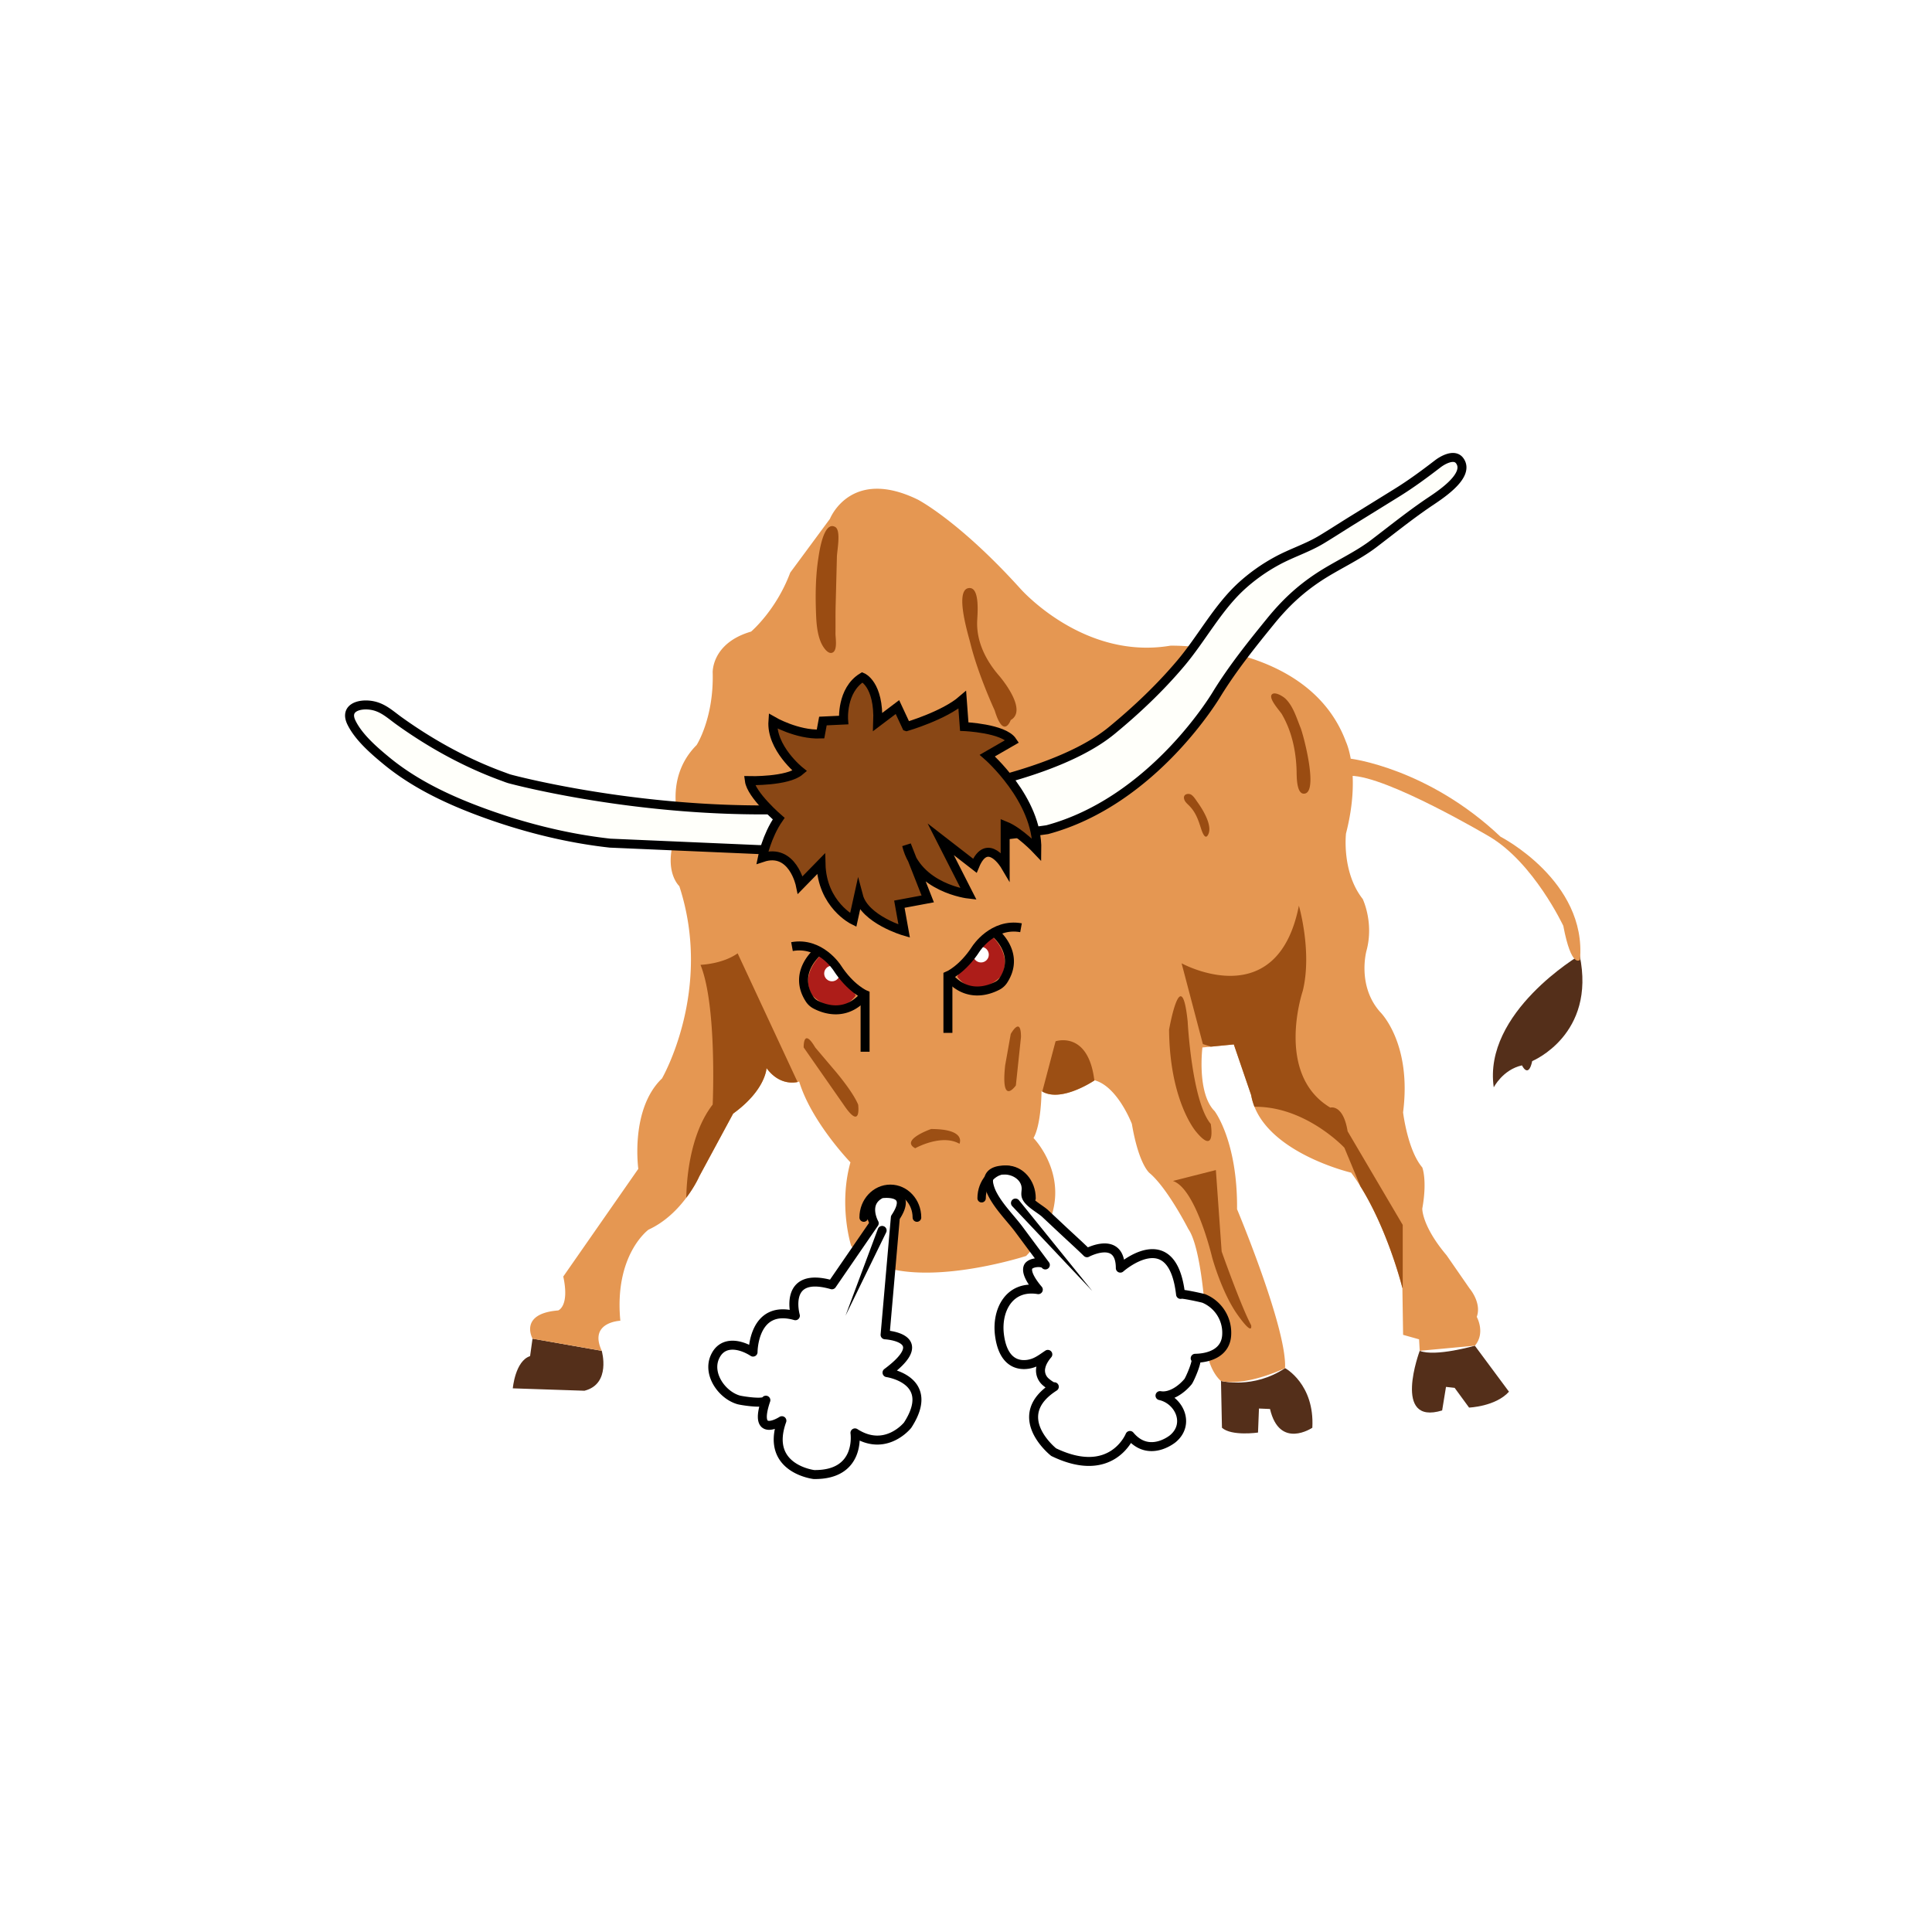 <svg xmlns="http://www.w3.org/2000/svg" xml:space="preserve" id="Layer_1" width="108" height="108" x="0" y="0" style="enable-background:new 0 0 108 108" version="1.1" viewBox="0 0 108 108"><style type="text/css">.st0{fill:#fff}.st1{fill:#542f1a}.st2{fill:#e59752}.st3{fill:#9a4c12}.st4,.st5{fill:#fffffa;stroke:#000;stroke-width:.502;stroke-miterlimit:10}.st5{fill:#894715}.st6{fill:#9c4f14}.st7,.st8,.st9{fill:#fff;stroke:#000;stroke-width:.502;stroke-linecap:round;stroke-linejoin:round;stroke-miterlimit:10}.st8,.st9{fill:none;stroke-width:.469}.st9{stroke-width:.484}.st10{fill:#ad1d19}.st11{fill:none;stroke:#000;stroke-width:.502;stroke-miterlimit:10}</style><path d="M0 0h108v108H0z" class="st0"/><g><path d="M79.363 75.512s-1.568 4.193 1.254 3.333l.215-1.317.484.054.806 1.102s1.478-.054 2.231-.887l-1.908-2.571c0-.001-2.213.636-3.082.286zM70.324 80.081s-1.478.215-2.016-.269l-.054-2.616s1.819.466 3.583-.717c0 0 1.657.887 1.523 3.333 0 0-1.828 1.236-2.365-1.048l-.618-.027-.053 1.344zM33.638 75.512s.538 1.854-.968 2.231l-4.004-.134s.131-1.532.966-1.801l.136-.976 3.87.68z" class="st1"/><path d="m82.447 75.225-3.085.286-.035-.642-.893-.251-.04-2.619s-.005-.015-.01-.045l-.005-.02c-.12-.467-.903-3.331-2.328-5.614a10.35 10.35 0 0 0-.522-.768s-4.34-1.018-5.403-3.682a3.439 3.439 0 0 1-.186-.657l-.968-2.829-1.284.125-.472.045s-.321 2.554.682 3.557c0 0 1.289 1.686 1.254 5.483 0 0 2.794 6.662 2.684 8.885 0 0-2.147 1.038-3.582.717 0 0-1.109-.823-.858-3.477 0 0-.216-3.943-.968-5.017 0 0-1.149-2.258-2.152-3.115 0 0-.607-.431-1.003-2.759 0 0-.788-2.082-2.077-2.438 0 0-.005.005-.02.01-.206.135-1.896 1.209-2.91.617-.015 0-.03-.01-.045-.02 0 0 0 1.831-.447 2.619 0 0 2.99 3.045-.411 6.592 0 0-7.49 2.438-9.783-.572 0 0-.717-2.222-.04-4.661 0 0-2.182-2.258-2.865-4.515 0 0-.03.01-.09.025-.261.055-1.059.14-1.736-.778 0 0-.035 1.219-1.866 2.544l-1.896 3.512s-.231.542-.722 1.189c-.462.622-1.164 1.35-2.112 1.786 0 0-1.931 1.4-1.575 5.092 0 0-1.791.07-1.038 1.681l-3.868-.677s-.793-1.4 1.43-1.58c0 0 .647-.216.286-1.896l4.194-6.02s-.467-3.336 1.324-5.052c0 0 2.87-4.947.968-10.751 0 0-1.109-1.003.035-3.442 0 0-.963-2.544.933-4.445 0 0 .968-1.505.898-4.049 0 0-.075-1.646 2.147-2.293 0 0 1.4-1.184 2.187-3.296L46.396 29s1.144-2.905 4.906-1.074c0 0 2.298 1.179 5.734 4.977 0 0 3.512 4.013 8.388 3.191 0 0 7.741-.216 9.818 5.378 0 0 .858 1.791 0 5.122 0 0-.251 2.152.933 3.657 0 0 .642 1.324.211 2.9 0 0-.537 1.936.753 3.406 0 0 1.796 1.721 1.294 5.624 0 0 .251 2.117 1.074 3.08 0 0 .286.717 0 2.298 0 0-.035.963 1.36 2.614l1.289 1.861s.682.793.396 1.58c0 0 .502.893-.105 1.611z" class="st2"/><path d="M46.602 36.438c.211-.201.099-.813.102-1.026.007-.514-.004-1.029.009-1.543l.071-2.753c.009-.348.242-1.47-.097-1.659-.654-.366-.897 1.464-.938 1.728-.148.939-.169 1.934-.14 2.881.019.61.041 1.3.292 1.867.083.187.338.618.59.563a.228.228 0 0 0 .111-.058zM53.796 33.478c.02-.328.116-.565.344-.602.672-.109.492 1.539.483 1.885-.03 1.141.498 2.172 1.232 3.018 0 0 1.648 1.899.645 2.473 0 0-.394 1.111-.896-.538 0 0-.932-2.007-1.362-3.763-.07-.291-.494-1.661-.446-2.473zM71.218 39.326c-.128-.201-.212-.398-.125-.5.165-.193.63.104.758.225.436.411.633 1.097.853 1.636.152.374 1.045 3.709.172 3.68-.408-.014-.388-.987-.395-1.246-.027-1.11-.26-2.229-.824-3.196-.055-.095-.281-.351-.439-.599zM66.275 44.828a.462.462 0 0 1-.071-.131c-.08-.235.091-.341.286-.311.188.029.349.316.45.455.279.384.824 1.258.619 1.764-.189.464-.384-.174-.443-.359-.149-.465-.298-.869-.655-1.222-.064-.063-.133-.125-.186-.196z" class="st3"/><path d="M78.109 27.53c.784-.486 1.532-1.039 2.263-1.601.281-.216.928-.579 1.225-.176.635.864-1.267 2.021-1.805 2.39-1.034.708-2.012 1.495-3.009 2.254-.927.705-2.092 1.218-3.081 1.873-1.066.706-1.876 1.477-2.675 2.458-1.054 1.294-2.109 2.613-2.988 4.035 0 0-3.512 6.003-9.496 7.616 0 0-8.564 1.254-16.161 1.111l-8.278-.358c-2.511-.277-5.04-.929-7.398-1.818-1.816-.684-3.602-1.549-5.108-2.79-.691-.57-1.549-1.31-1.95-2.13-.397-.813.397-1.063 1.073-.969.667.093 1.077.506 1.605.884 1.785 1.279 3.739 2.355 5.805 3.104.126.046.253.099.383.134.001 0 9.497 2.58 19.386 1.433 0 0 10.177-.788 14.262-4.157 1.37-1.129 2.678-2.366 3.838-3.739 1.163-1.376 2.046-3.069 3.368-4.293a10.052 10.052 0 0 1 2.014-1.436c.812-.444 1.705-.719 2.499-1.199.566-.342 1.122-.704 1.684-1.052.849-.523 1.696-1.049 2.544-1.574z" class="st4"/><path d="M50.677 40.617s2.091-.608 3.115-1.495l.11 1.495s2.204.091 2.688.816l-1.398.806s2.822 2.446 2.768 5.268c0 0-.963-1.021-1.771-1.344v2.231s-.997-1.693-1.695 0l-1.908-1.478 1.559 3.064s-2.876-.323-3.467-2.741l1.183 3.01-1.586.296.269 1.505s-2.204-.645-2.553-1.962l-.296 1.344s-1.747-.86-1.801-3.144l-1.156 1.183s-.43-2.096-2.123-1.532c0 0 .242-1.209.914-2.177 0 0-1.532-1.317-1.639-2.123 0 0 2.123.054 2.822-.538 0 0-1.613-1.29-1.505-2.795 0 0 1.344.779 2.661.726l.134-.726 1.156-.054s-.134-1.666 1.048-2.392c0 0 .941.376.86 2.499l1.102-.833.509 1.091z" class="st5"/><path d="M65.352 57.559s.681-3.87 1.039-.466c0 0 .23 4.475 1.29 5.734 0 0 .323 1.828-.824.43 0 0-1.47-1.684-1.505-5.698zM78.413 68.472v3.547l-.03-.065-.005-.02c-.12-.467-.903-3.331-2.328-5.614l-.898-2.162s-2.167-2.323-5.027-2.288a3.439 3.439 0 0 1-.186-.657l-.968-2.829-1.284.125-.446-.145-1.189-4.515s5.338 2.94 6.557-3.221c0 0 .753 2.579.216 4.766 0 0-1.58 4.656 1.54 6.522 0 0 .717-.216.968 1.324l3.08 5.232zM65.567 66.016l2.401-.609.323 4.551s1.075 3.046 1.648 4.121c0 0 .143.681-.753-.573s-1.429-3.225-1.429-3.225-.9-3.835-2.19-4.265zM61.175 60.4c-.206.135-1.896 1.209-2.91.617l.742-2.809c.001 0 1.827-.622 2.168 2.192zM44.585 60.485c-.261.055-1.059.14-1.736-.778 0 0-.035 1.219-1.866 2.544l-1.896 3.512s-.231.542-.722 1.189c.01-.788.135-3.477 1.475-5.207 0 0 .251-5.519-.682-7.811 0 0 1.219-.035 2.077-.642l3.35 7.193zM56.501 57.801s.573-1.039.573.166l-.287 2.71s-.852 1.222-.598-1.122l.312-1.754zM44.926 58.553s-.036-1.156.645 0l1.003 1.184s1.075 1.226 1.398 2.014c0 0 .197 1.505-.815 0l-2.231-3.198zM51.161 64.188s1.469-.824 2.473-.251c0 0 .412-.824-1.586-.824 0 0-1.747.61-.887 1.075z" class="st6"/><path d="M55.511 66.816a2.266 2.266 0 0 1-.234-.618c-.123-.623.399-.802.912-.791.591.013 1.195.434 1.173 1.075-.004.113-.028.227-.012.339.057.386.802.759 1.075 1.015l1.028.964c.437.409.884.81 1.311 1.229 0 0 1.863-1.003 1.863.86 0 0 2.903-2.58 3.368 1.469-.008-.071 1.233.199 1.312.232a2.076 2.076 0 0 1 1.267 2.004c-.033.975-.898 1.321-1.762 1.335.218-.003-.304 1.188-.399 1.304-.353.429-.98.888-1.568.783 1.063.233 1.705 1.581.72 2.406 0 0-1.326 1.111-2.401-.179 0 0-1.003 2.508-4.264.932 0 0-2.544-2.007.036-3.655-.085.054-.446-.236-.504-.294a.837.837 0 0 1-.247-.798c.058-.271.213-.508.389-.717-.262.174-.525.382-.841.488-.338.113-.724.12-1.042-.043-.537-.275-.744-.933-.82-1.532-.177-1.394.558-2.797 2.171-2.532-.213-.251-.732-.902-.569-1.274.112-.255.802-.329.962-.107l-1.484-1.997c-.402-.542-1.072-1.211-1.44-1.898zM49.262 66.733s1.863-.287.788 1.326l-.573 6.558s2.759.143.108 2.114c0 0 2.804.394 1.151 2.938 0 0-1.223 1.541-2.943.43 0 0 .358 2.365-2.293 2.329 0 0-2.759-.323-1.792-3.01 0 0-1.648 1.075-.896-1.147-.081.239-1.38.026-1.533-.02-.933-.276-1.755-1.449-1.308-2.411.425-.917 1.417-.711 2.125-.257 0 0 0-2.705 2.365-2.033 0 0-.717-2.518 2.043-1.729l2.365-3.44c-.001 0-.646-1.147.393-1.648z" class="st7"/><g><path d="m56.961 67.095 4.1 5.074-4.478-4.744a.251.251 0 0 1 .365-.345l.013.015z"/></g><g><path d="m49.537 68.892-2.273 4.658 1.812-4.856a.25.25 0 0 1 .323-.147.25.25 0 0 1 .138.345z"/></g><path d="M54.873 66.984c0-.882.625-1.596 1.396-1.596.771 0 1.396.715 1.396 1.596" class="st8"/><path d="M48.285 68.058c0-.882.665-1.596 1.486-1.596s1.486.715 1.486 1.596" class="st9"/><path d="M88.304 53.402s-5.411 3.189-4.802 7.382c0 0 .502-.99 1.577-1.229 0 0 .358.764.573-.24 0 0 3.583-1.469 2.652-5.913z" class="st1"/><path d="M75.507 42.412s4.321.523 8.371 4.359c0 0 4.838 2.475 4.443 6.882 0 0-.47.528-.932-1.899 0 0-1.648-3.516-4.121-4.983 0 0-5.74-3.402-7.761-3.402v-.957z" class="st2"/><path d="M53.508 54.603s.842-1.828 1.989-2.222c0 0 1.165 1.075.43 2.222 0 0-1.326 1.397-2.419 0z" class="st10"/><circle cx="54.839" cy="53.366" r=".436" class="st0"/><path d="M52.989 57.738v-3.189s.814-.342 1.572-1.515c0 0 .937-1.459 2.514-1.173" class="st11"/><path d="M55.584 52.107s1.502 1.171.5 2.701a.885.885 0 0 1-.332.296c-.486.255-1.724.709-2.763-.556" class="st11"/><path d="M47.839 55.656s-.842-1.828-1.989-2.222c0 0-1.165 1.075-.43 2.222.001 0 1.326 1.398 2.419 0z" class="st10"/><circle cx="46.508" cy="54.42" r=".436" class="st0"/><path d="M48.359 58.792v-3.189s-.814-.342-1.572-1.515c0 0-.937-1.459-2.514-1.173" class="st11"/><path d="M45.764 53.161s-1.502 1.171-.5 2.701a.885.885 0 0 0 .332.296c.486.255 1.724.709 2.763-.556" class="st11"/></g></svg>